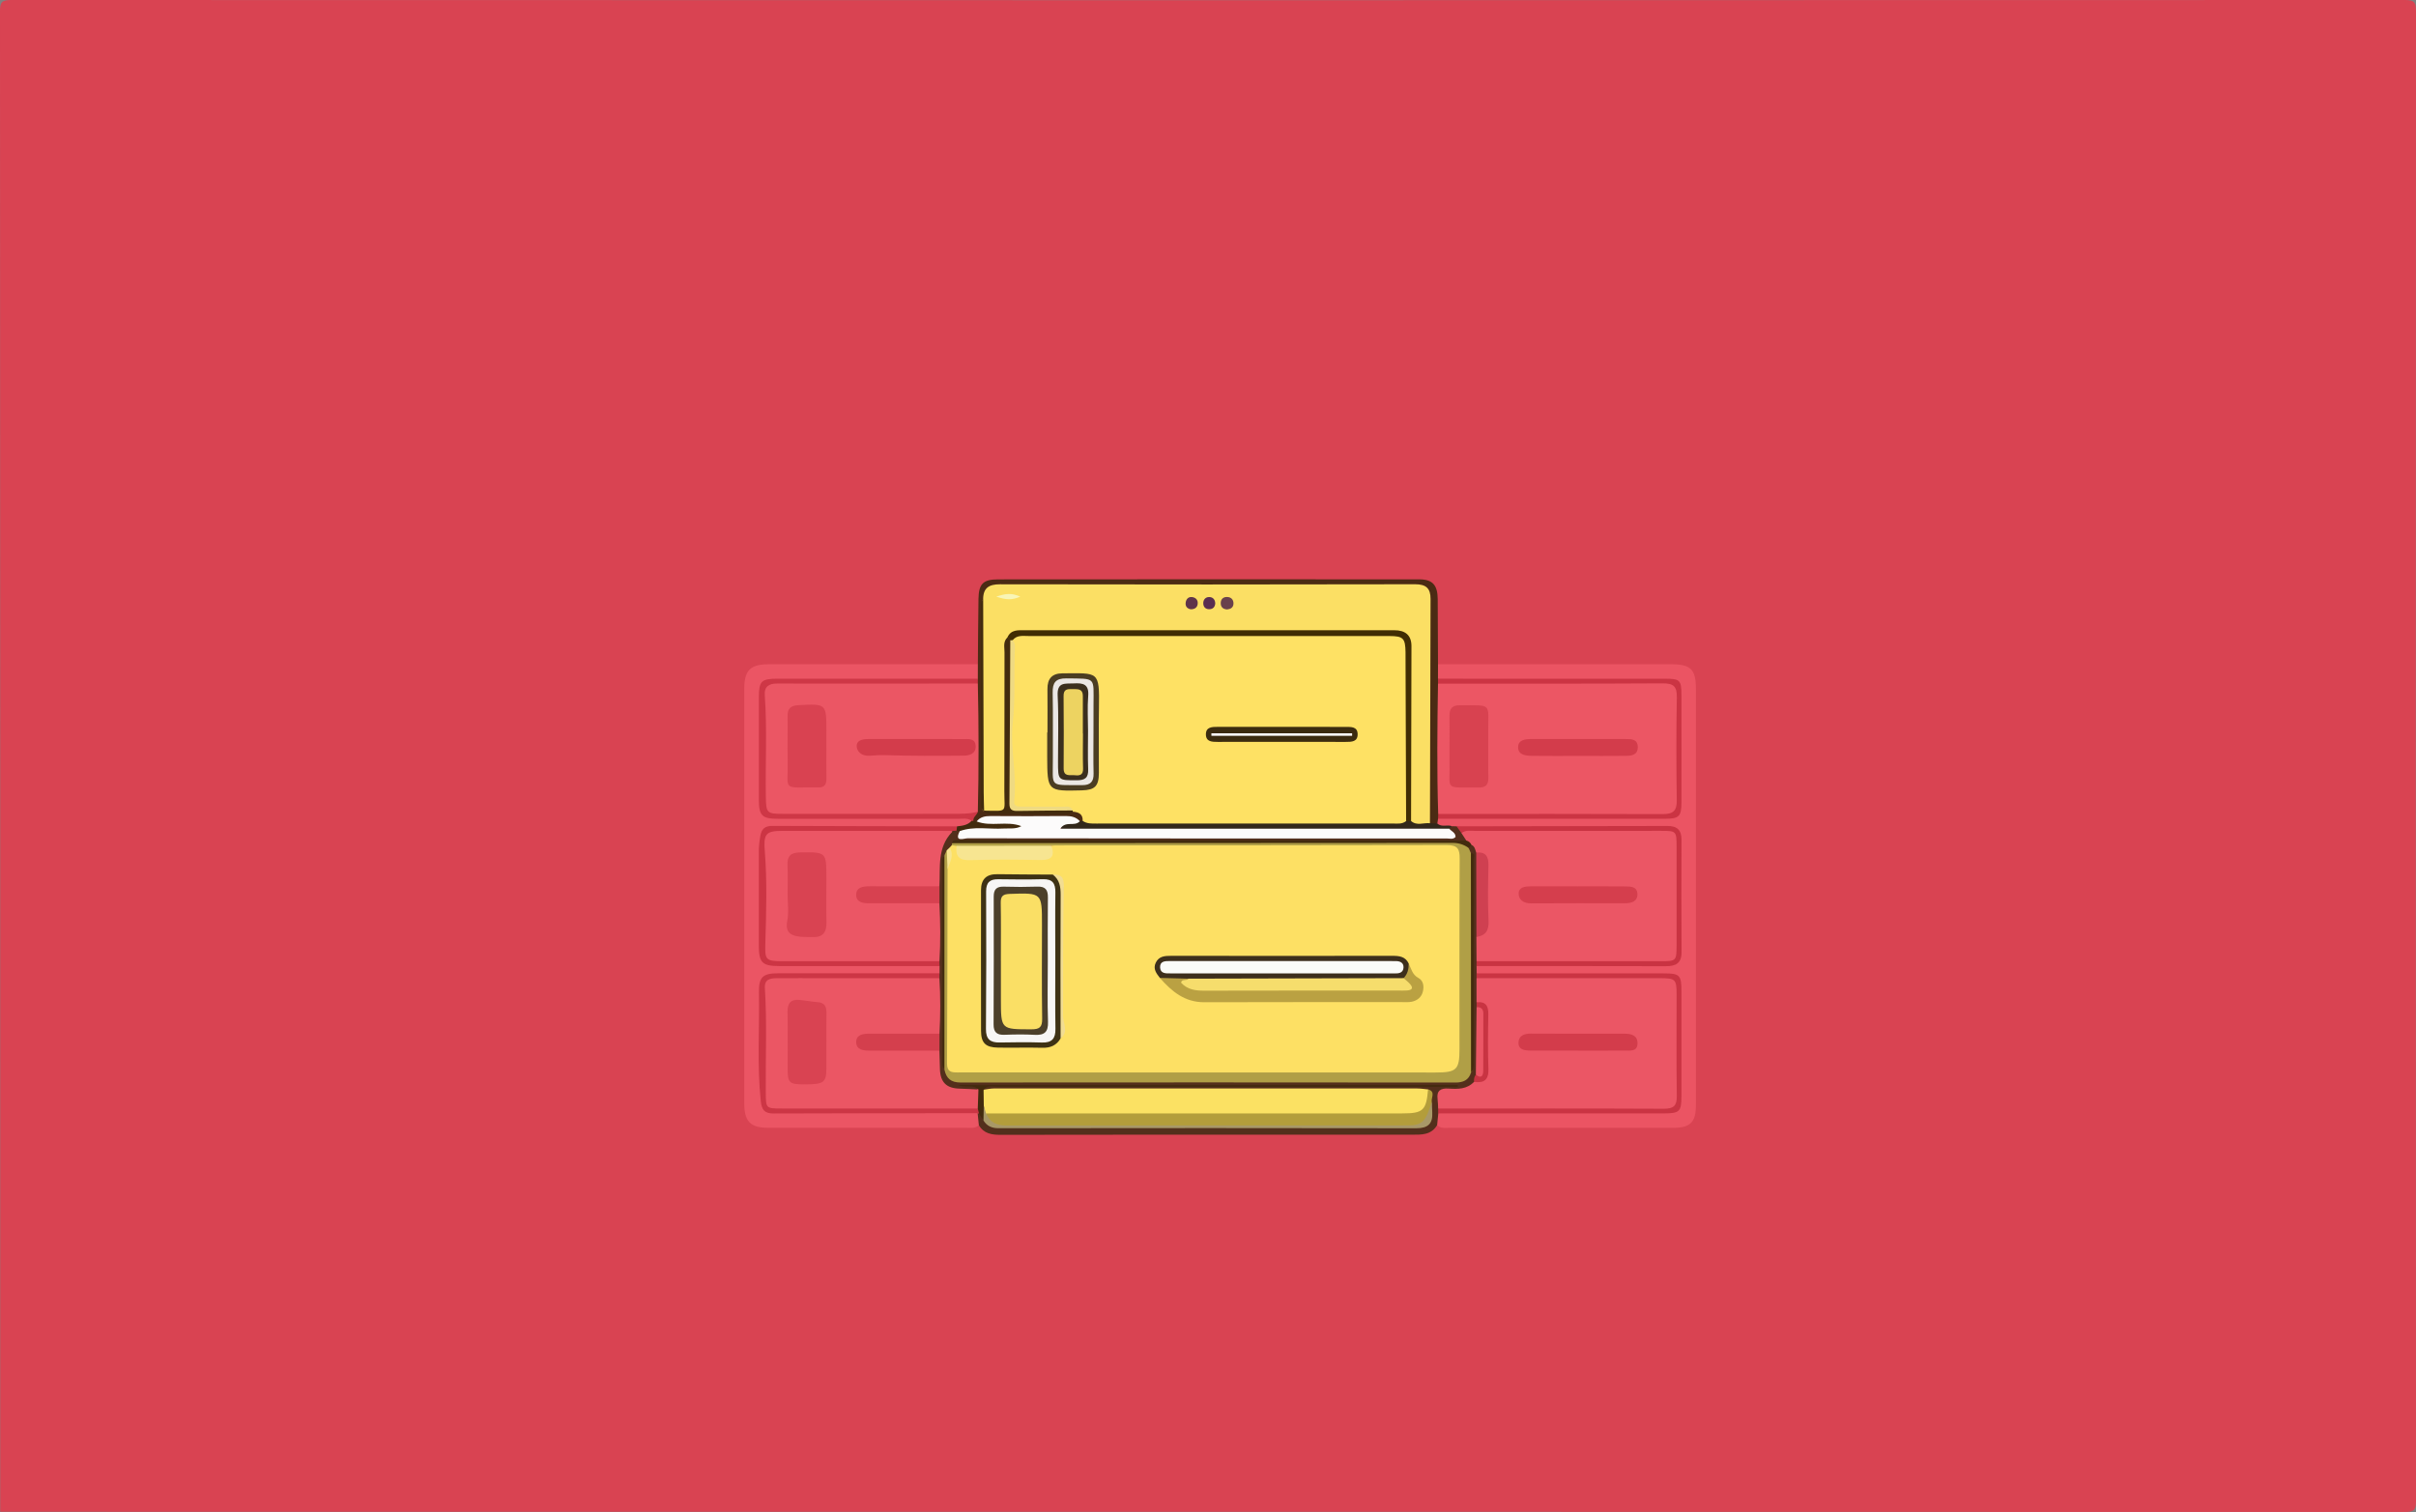 <?xml version="1.0" encoding="utf-8"?>
<!-- Generator: Adobe Illustrator 25.0.0, SVG Export Plug-In . SVG Version: 6.00 Build 0)  -->
<svg version="1.1" id="Layer_1" xmlns="http://www.w3.org/2000/svg" xmlns:xlink="http://www.w3.org/1999/xlink" x="0px" y="0px"
	 viewBox="0 0 750 469.5" style="enable-background:new 0 0 750 469.5;" xml:space="preserve">
<rect x="0" y="0" width="750" height="469.5" fill="#808080" stroke="none"/>
<style type="text/css">
	.st0{fill:#D94352;}
	.st1{fill:#EB5463;}
	.st2{fill:#EB5564;}
	.st3{fill:#532F1C;}
	.st4{fill:#4B2B14;}
	.st5{fill:#CB3443;}
	.st6{fill:#CA3443;}
	.st7{fill:#C93342;}
	.st8{fill:#32281B;}
	.st9{fill:#CE3746;}
	.st10{fill:#CC3645;}
	.st11{fill:#CC3544;}
	.st12{fill:#422B0E;}
	.st13{fill:#FDE064;}
	.st14{fill:#EB5665;}
	.st15{fill:#EB5664;}
	.st16{fill:#FBE163;}
	.st17{fill:#B09F46;}
	.st18{fill:#FCFBFB;}
	.st19{fill:#B39D3B;}
	.st20{fill:#D43F4D;}
	.st21{fill:#D74150;}
	.st22{fill:#A89867;}
	.st23{fill:#CF4051;}
	.st24{fill:#C83442;}
	.st25{fill:#F7E591;}
	.st26{fill:#FEE164;}
	.st27{fill:#FBDF64;}
	.st28{fill:#EC5664;}
	.st29{fill:#412D03;}
	.st30{fill:#BAA142;}
	.st31{fill:#3D2F1C;}
	.st32{fill:#3E3214;}
	.st33{fill:#F2DD92;}
	.st34{fill:#D33C4B;}
	.st35{fill:#D53E4D;}
	.st36{fill:#4B3D22;}
	.st37{fill:#3B2B0F;}
	.st38{fill:#EFDA82;}
	.st39{fill:#69414C;}
	.st40{fill:#5E334A;}
	.st41{fill:#592E51;}
	.st42{fill:#F8F5B6;}
	.st43{fill:#D84250;}
	.st44{fill:#D94251;}
	.st45{fill:#F6DD6C;}
	.st46{fill:#FBFCF8;}
	.st47{fill:#F7F6F5;}
	.st48{fill:#EBE7E4;}
	.st49{fill:#FDFCFD;}
	.st50{fill:#4C402B;}
	.st51{fill:#3B2F1E;}
	.st52{fill:#FADF65;}
	.st53{fill:#EDD361;}
</style>
<g>
	<path class="st0" d="M0.07,469.43C0.07,314.1,0.08,158.77,0,3.44C0,0.63,0.63,0,3.44,0c247.7,0.08,495.41,0.08,743.11,0
		c2.81,0,3.45,0.63,3.45,3.44c-0.08,154.2-0.08,308.41,0,462.61c0,2.81-0.63,3.44-3.44,3.44C497.73,469.42,248.9,469.43,0.07,469.43
		z"/>
	<path class="st1" d="M446.41,206.27c24.12,0,48.23-0.02,72.35-0.01c6.15,0,7.71,1.58,7.71,7.81c0.01,42.98,0,85.96,0,128.95
		c0,5.47-1.7,7.19-7.11,7.19c-22.99,0.01-45.99,0.01-68.98-0.01c-1.46,0-3.03,0.39-4.27-0.83c-1.14-1.38-1.01-2.73,0.1-4.05
		c1.71-1.07,3.64-0.7,5.48-0.7c20.84-0.03,41.68-0.01,62.51-0.02c6.05,0,6.65-0.61,6.66-6.65c0.01-9.36,0.01-18.71,0-28.07
		c-0.01-6.08-0.46-6.52-6.68-6.52c-16.97-0.01-33.94,0.01-50.91-0.02c-1.71,0-3.52,0.37-5.07-0.79c-0.69-0.88-0.71-1.8-0.15-2.74
		c1.48-1.32,3.31-0.92,5.02-0.92c17.11-0.04,34.22-0.01,51.33-0.03c5.82-0.01,6.45-0.64,6.46-6.44c0.01-9.37,0.01-18.73,0-28.1
		c-0.01-6.12-0.55-6.69-6.56-6.7c-20.48-0.01-40.97-0.01-61.45,0c-0.71,0-1.42,0-2.14,0c-1.81-0.22-3.99,0.58-4.98-1.85
		c-0.11-0.77,0.05-1.45,0.66-1.98c1.61-0.96,3.4-0.64,5.12-0.64c20.83-0.03,41.66-0.01,62.49-0.02c6.32,0,6.85-0.53,6.85-6.8
		c0.01-9.6,0.03-19.21-0.01-28.81c-0.02-4.82-0.82-5.62-5.72-5.63c-21.21-0.03-42.41,0-63.62-0.03c-1.83,0-3.77,0.41-5.45-0.8
		C444.89,209.37,444.71,207.75,446.41,206.27z"/>
	<path class="st2" d="M303.87,349.39c-1.13,1.11-2.57,0.81-3.91,0.81c-20.49,0.02-40.99,0.02-61.48,0c-5.48,0-7.42-1.95-7.43-7.45
		c-0.01-42.98-0.01-85.96,0-128.94c0-5.7,1.91-7.55,7.65-7.55c21.62-0.01,43.24-0.01,64.85-0.01c1.65,1.43,1.43,3.05,0.47,4.74
		c-1.63,1.3-3.58,0.87-5.41,0.87c-18.21,0.04-36.43,0.02-54.64,0.02c-1.25,0-2.49,0-3.74,0.06c-2.24,0.1-3.48,1.17-3.51,3.47
		c-0.15,11.35-0.07,22.7-0.04,34.05c0.01,2.22,1.26,3.41,3.47,3.59c1.25,0.1,2.49,0.07,3.74,0.07c17.59,0,35.18-0.02,52.77,0.03
		c1.77,0.01,3.83-0.62,5.1,1.41c-0.23,3.27-2.77,2.83-4.9,3.04c-17.84,0.02-35.68,0-53.52,0.01c-5.56,0.01-6.65,1.02-6.68,6.48
		c-0.06,9.61-0.04,19.21-0.01,28.82c0.02,4.93,0.96,5.9,5.95,5.92c14.72,0.05,29.44,0,44.17,0.04c1.71,0,3.52-0.38,5.06,0.81
		c0.67,0.88,0.68,1.8,0.12,2.73c-1.49,1.31-3.31,0.91-5.02,0.91c-14.49,0.04-28.98,0.01-43.47,0.03c-5.76,0.01-6.79,1.03-6.8,6.75
		c-0.02,8.37-0.01,16.74,0,25.11c0,1.25,0.12,2.46,0.4,3.7c1.26,5.67,1.22,5.68,7.24,5.69c18.11,0,36.23-0.01,54.34,0.02
		c1.72,0,3.52-0.33,5.11,0.73C304.89,346.66,304.99,348,303.87,349.39z"/>
	<path class="st3" d="M303.87,349.39c-0.13-1.24-0.25-2.48-0.38-3.72c0.2-0.06,0.4-0.12,0.6-0.19c1.37,0.32,1.94,1.61,2.93,2.38
		c1.39,1.45,3.22,1.21,4.93,1.21c42.02,0.03,84.04,0.03,126.07,0.01c5.16,0,5.42-0.35,5.6-5.95c0-1.58,0.14-3.26-2.19-3.31
		c-43.09-0.11-86.17,0.01-129.25-0.07c-2.31,0-4.8,0.59-6.79-1.27c-0.37-0.73-0.12-1.18,0.66-1.3c1.12-0.17,2.24-0.08,3.37-0.08
		c46.24,0,92.48,0,138.71-0.01c-48.83,0.01-97.66-0.02-146.73,0.02c1.07,0.05,2.01-0.29,2.5,0.78c-4.59,3.98-12.02,1.52-13.36-4.47
		c-0.52-2.32-0.37-4.68-0.06-7.02c-0.24-1.86-0.26-3.72,0-5.58c-0.27-5.58-0.64-11.17,0.2-16.74c0.14-0.72,0.54-1.3,0.99-1.85
		c0.01-0.75,0.01-1.5,0.02-2.25c-0.46-0.55-0.85-1.13-0.99-1.84c-0.83-5.77-0.49-11.55-0.21-17.33c-0.11-1.78-0.38-3.57,0.04-5.35
		c-0.5-6.43-1.08-12.88,4.6-17.71c0.6-0.41,1.28-0.45,1.97-0.39c0.47,0.07,0.89,0.24,1.28,0.51c1.07,1.22,2.52,0.87,3.86,0.87
		c47.67-0.02,95.33,0.03,143-0.02c1.39,0,3.06,0.65,4.08-1.01c0.33-0.57,0.89-0.87,1.45-1.17c0.48,0.02,0.95,0.04,1.43,0.05
		c1.08,0.48,2.05,1.1,2.69,2.14c0.75,1.25,1.16,2.43-0.65,3.15c-1.98,0.39-3.98,0.22-5.98,0.22c-48.53,0.01-97.06,0.01-145.59,0.01
		c-1.62,0-3.24-0.09-4.84,0.14c-0.37,0.1-0.73,0.25-1.07,0.44c-0.4,0.35-0.81,0.71-1.18,1.09c-0.35,0.39-0.68,0.8-0.96,1.25
		c-0.33,0.71-0.63,1.42-0.79,2.19c-0.38,20.14-0.06,40.26-0.16,60.39c-0.01,1.5,0.11,2.98,0.74,4.37c0.7,2.53,2.66,2.51,4.75,2.51
		c21.96-0.02,43.91-0.02,65.87-0.02c27.82,0,55.64,0.02,83.46-0.03c2.41,0,5.13,0.56,6.63-2.25c1.03-2.2,1.3-4.5,1.29-6.92
		c-0.04-18.08-0.03-36.17-0.02-54.25c0-1.75-0.01-3.49-0.62-5.16c-0.27-0.86-0.45-1.73-0.14-2.62c0.35-0.62,0.84-1.03,1.59-1.01
		c1.6,0.43,2.02,1.7,2.22,3.13c0.68,8.42,0.39,16.85,0.15,25.27c0.26,2.52,0.42,5.05-0.25,7.54c-0.13,0.7-0.53,1.26-0.97,1.8
		c0.01,0.75,0.01,1.51,0.02,2.26c0.42,0.52,0.8,1.05,0.93,1.72c0.66,2.39,0.54,4.8,0.13,7.22c-0.05,0.67-0.06,1.34-0.06,2.01
		c-0.03,6.63,0.06,13.26-0.04,19.89c-0.16,1.08-0.71,2.02-1.05,3.03c-1.35,2.22-3.49,3.37-5.93,3.32c-3.46-0.08-4.99,1.44-5.07,4.74
		c-0.14,0.59-0.47,1.08-0.81,1.56c-0.12,1.21-0.24,2.42-0.36,3.63c-1.82,3.13-4.9,2.99-7.89,2.99c-28.43,0.01-56.87,0-85.3,0
		c-14.09,0-28.19,0-42.28,0.04C307.89,352.4,305.4,352.02,303.87,349.39z"/>
	<path class="st4" d="M303.55,210.77c0-1.51,0.01-3.01,0.01-4.52c0.06-6.75,0.08-13.49,0.19-20.24c0.07-4.67,1.4-6.1,6.03-6.1
		c43.61-0.04,87.22-0.04,130.83-0.01c4.11,0,5.67,1.79,5.7,6.14c0.04,6.74,0.06,13.49,0.09,20.23c0,1.49-0.01,2.98-0.01,4.47
		c0.44,0.58,0.81,1.21,0.95,1.94c0.77,2.44,0.41,4.96,0.42,7.44c0.04,9.36,0.03,18.73,0.01,28.09c0,1.37,0.1,2.75-0.42,4.07
		c-0.13,0.73-0.49,1.36-0.93,1.95c-0.08,0.49-0.15,0.98-0.23,1.47c-0.9,0.72-1.78,0.72-2.65-0.04c-1.39-1.72-1.1-3.78-1.1-5.75
		c-0.03-19.72-0.01-39.45-0.02-59.17c0-1.37,0-2.75-0.08-4.12c-0.12-2.26-1.29-3.4-3.54-3.49c-1.12-0.04-2.25-0.06-3.37-0.06
		c-40.83-0.04-81.65,0.07-122.48-0.05c-2.59-0.01-5.47-0.46-6.23,3.17c-0.9,2.49-1.13,5.05-1.12,7.69
		c0.05,16.78,0.03,33.56,0.02,50.34c0,1.87-0.07,3.74,0.87,5.44c0.24,0.33,0.5,0.65,0.83,0.91c0.85,0.58,1.78,1.01,2.79,0.99
		c7.6-0.1,15.21,0.47,22.8-0.33c2.41,0.09,4.18,0.75,3.34,3.74c-0.34,0.32-0.75,0.51-1.21,0.57c-2.73-1.31-5.56-0.74-8.41-0.57
		c-5.98,0.36-11.94-0.56-17.93-0.39c-1.77,0.05-3.47,0.17-5.07,0.97c-0.45,0.03-0.88-0.06-1.29-0.28c-1.14-1.45-0.16-3.02-0.26-4.54
		c0.33-10.95,0.33-21.9,0.15-32.86c-0.03-1.73-0.21-3.5,0.41-5.19C302.77,211.97,303.12,211.35,303.55,210.77z"/>
	<path class="st5" d="M446.43,254.24c0.01-0.5,0.03-1,0.04-1.5c1.6-1.95,3.85-1.52,5.92-1.52c19.6-0.04,39.2-0.02,58.79-0.02
		c1.37,0,2.75-0.02,4.12-0.04c2.23-0.04,3.55-1.02,3.57-3.37c0.1-10.23,0.08-20.47,0.01-30.7c-0.02-2.15-1.13-3.18-3.26-3.22
		c-1.25-0.03-2.5-0.05-3.74-0.05c-19.85-0.01-39.69,0.01-59.54-0.02c-2.08,0-4.31,0.39-5.93-1.52c0-0.51-0.01-1.02-0.01-1.53
		c23.48,0,46.97,0,70.45,0.01c4.7,0,5.11,0.4,5.12,5.15c0.02,11.12,0.03,22.23,0,33.35c-0.01,4.25-0.76,4.98-5.09,4.98
		C493.4,254.25,469.91,254.24,446.43,254.24z"/>
	<path class="st6" d="M446.46,345.73c0-0.5,0-1.01-0.01-1.51c1.48-1.83,3.58-1.53,5.54-1.53c19.85-0.04,39.69-0.01,59.54-0.02
		c1.25,0,2.5-0.04,3.74-0.02c2.5,0.03,3.62-1.17,3.63-3.66c0.01-9.86-0.01-19.72,0.01-29.58c0.01-3.13-1.6-4.12-4.45-4.12
		c-8.24,0-16.48,0.01-24.71,0c-8.74-0.01-17.48,0.02-26.21-0.02c-1.87-0.01-3.79,0.11-5.18-1.54c0-0.5,0-1,0-1.49
		c19.35,0,38.69-0.01,58.04,0.01c5.08,0,5.57,0.5,5.57,5.6c0.01,10.86,0.01,21.72,0,32.57c-0.01,4.75-0.57,5.3-5.49,5.3
		C493.14,345.73,469.8,345.73,446.46,345.73z"/>
	<path class="st7" d="M453.69,258.7c-0.51-0.7-1.02-1.41-1.53-2.11c21.83-0.03,43.66-0.05,65.5-0.11c2.97-0.01,4.34,1.27,4.33,4.27
		c-0.04,11.6-0.07,23.2,0.02,34.81c0.03,3.52-1.72,4.47-4.9,4.46c-19.59-0.06-39.18-0.03-58.76-0.03c0.01-0.5,0.02-1,0.02-1.5
		c1.62-1.88,3.84-1.52,5.93-1.53c16.22-0.04,32.44,0,48.66-0.03c5.67-0.01,5.95-0.3,5.97-5.89c0.02-8.61,0.03-17.21,0-25.82
		c-0.02-5.33-0.33-5.65-5.82-5.65c-17.59-0.02-35.18-0.02-52.77,0.01C458.06,259.56,455.84,259.43,453.69,258.7z"/>
	<path class="st8" d="M443.9,255.63c0.77,0.02,1.53,0.05,2.3,0.07c1.33,1.27,3.07,0.27,4.53,0.84c-0.28,0.26-0.55,0.51-0.83,0.77
		c-1.15,1.49-2.81,1.42-4.44,1.43c-37.18,0.01-74.36,0.02-111.54-0.02c-1.9,0-4.86,0.31-4.69-2.27c0.18-2.71,2.97-1.75,4.87-1.48
		c0.38,0.05,0.74,0.03,1.12,0.03c0.29-0.04,0.58-0.07,0.86-0.11c1.73-1.01,3.64-0.68,5.48-0.68c28.89-0.01,57.77-0.01,86.66-0.01
		c2.49,0,4.98,0.05,7.47-0.12c0.68-0.09,1.37-0.12,2.05-0.08C439.83,254.38,442.16,253.91,443.9,255.63z"/>
	<path class="st9" d="M303.55,210.77c0,0.49,0,0.99,0,1.48c-1.6,1.93-3.84,1.53-5.91,1.53c-17.47,0.04-34.95,0-52.42,0.03
		c-5.83,0.01-5.93,0.14-5.91,5.77c0.03,8.86-0.03,17.72,0.03,26.58c0.03,4.42,0.57,5.02,4.97,5.01c18.22-0.06,36.44,0.28,54.66-0.16
		c1.59-0.04,3.28-0.26,4.59,1.04c-0.27,1.05-1.51,1.61-1.41,2.85c-0.19,0.29-0.36,0.29-0.52-0.02c-1.34-1-2.89-0.6-4.35-0.61
		c-18.59-0.03-37.18-0.02-55.77-0.02c-4.93,0-5.93-0.97-5.94-5.87c-0.02-10.6-0.02-21.21,0-31.81c0.01-5.11,0.75-5.82,5.86-5.82
		C262.13,210.75,282.84,210.76,303.55,210.77z"/>
	<path class="st10" d="M291.65,302.22c-0.01,0.51-0.01,1.02-0.02,1.52c-1.51,1.75-3.59,1.51-5.56,1.51
		c-13.72,0.03-27.44-0.01-41.16,0.02c-5.5,0.01-5.6,0.14-5.59,5.71c0.01,8.98-0.01,17.96,0.01,26.94c0.01,4.28,0.41,4.71,4.75,4.72
		c17.96,0.05,35.93,0,53.89,0.04c1.97,0,4.03-0.28,5.74,1.13c0.53,0.62,0.61,1.28,0.23,2c-0.14-0.06-0.29-0.11-0.44-0.15
		c-21.09,0.02-42.18,0-63.28,0.09c-2.87,0.01-3.76-1.03-4.06-3.9c-1.18-11.21-0.36-22.43-0.56-33.64c-0.09-4.83,1.21-5.98,5.89-5.99
		C258.21,302.22,274.93,302.23,291.65,302.22z"/>
	<path class="st11" d="M296.94,257.93c-0.44,0.03-0.88,0.05-1.32,0.08c-1.72,1.59-3.86,1.53-6,1.53c-14.73,0-29.47-0.01-44.2,0
		c-6.2,0.01-6.28,0.2-6.17,6.26c0.17,8.86,0.1,17.73,0.02,26.59c-0.03,4,0.34,4.49,4.47,4.51c14.11,0.08,28.22,0.01,42.33,0.05
		c1.98,0.01,4.05-0.24,5.57,1.51c0.01,0.5,0.02,1.01,0.03,1.51c-16.6,0-33.19,0.01-49.79,0c-5.28,0-6.31-1.05-6.32-6.38
		c-0.01-9.73,0-19.46,0-29.2c0-1.62,0.19-3.21,0.47-4.82c0.39-2.29,1.51-3.13,3.79-3.12c19.09,0.08,38.18,0.1,57.27,0.14
		C297.46,257.1,297.45,257.54,296.94,257.93z"/>
	<path class="st12" d="M296.94,257.93c0.05-0.44,0.1-0.89,0.15-1.33c1.66-0.19,3.32-0.36,4.53-1.73c0.17,0.06,0.35,0.06,0.53,0.02
		c0.35,0.05,0.7,0.11,1.05,0.17c3.81-0.75,7.66-0.38,11.49-0.42c1.28-0.01,2.67,0.24,2.78,1.81c0.1,1.36-1.17,2-2.25,2.03
		c-5.77,0.14-11.56,0.98-17.3-0.4C297.6,258.03,297.27,257.98,296.94,257.93z"/>
	<path class="st13" d="M294.79,263.2c0.23-0.25,0.46-0.5,0.69-0.75c0.58-0.42,1.18-0.42,1.79-0.08c1.31,2.47,3.31,3.3,6.13,3.17
		c4.86-0.21,9.75-0.21,14.61-0.01c3.6,0.15,6.91,0.09,8.82-3.64c1.25-0.22,2.5-0.15,3.75-0.15c39.24,0,78.48-0.01,117.71,0
		c5.7,0,6.23,0.48,6.25,6.17c0.04,19.24,0.05,38.48,0,57.73c-0.02,6.73-2.1,8.82-8.7,8.82c-48.73,0.02-97.47,0.01-146.2,0
		c-5.68,0-6.35-0.71-6.35-6.57c-0.01-18.87-0.01-37.73,0-56.59C293.26,268.5,294.46,265.93,294.79,263.2z"/>
	<path class="st14" d="M458.35,303.73c18.98,0,37.95,0,56.93,0.01c4.86,0,5.18,0.34,5.19,5.04c0.01,10.49-0.1,20.97,0.06,31.46
		c0.05,3.11-0.94,4.05-4.05,4.04c-23.34-0.11-46.69-0.06-70.04-0.06c-0.05-0.98-0.04-1.96-0.17-2.93c-0.35-2.67,0.96-3.43,3.41-3.27
		c2.83,0.19,5.69,0.23,7.89-2.08c2.59-1.33,3.5-3.4,3.34-6.32c-0.22-4.18-0.16-8.39-0.02-12.59c0.08-2.42-0.56-4.35-2.53-5.79
		C458.37,308.73,458.36,306.23,458.35,303.73z"/>
	<path class="st14" d="M453.69,258.7c1.31-1.06,2.87-0.7,4.33-0.7c19.22-0.02,38.45-0.02,57.67-0.01c4.68,0,4.77,0.1,4.77,4.89
		c0.01,10.24,0.01,20.47,0,30.71c-0.01,4.76-0.12,4.88-4.8,4.88c-19.1,0.01-38.2,0-57.3,0c-0.02-2.51-0.03-5.02-0.05-7.53
		c1.87-2.21,2.31-4.77,2.21-7.61c-0.16-4.45-0.07-8.91-0.03-13.37c0.02-2.12-0.55-3.9-2.24-5.24c-0.3-0.9-0.42-1.9-1.44-2.37
		c-0.92,0-1.49-0.42-1.63-1.36C454.69,260.24,454.19,259.47,453.69,258.7z"/>
	<path class="st15" d="M303.52,344.23c-20.24-0.01-40.48-0.01-60.72-0.02c-5.15,0-5.04-0.01-5.08-5.15
		c-0.1-10.74,0.41-21.48-0.28-32.21c-0.18-2.74,1.58-3.08,3.59-3.1c4.87-0.04,9.75-0.01,14.62-0.01c11.99,0,23.99,0.01,35.98,0.01
		c0.35,5.74,0.31,11.48,0.02,17.22c-1.3,1.49-3.08,1.49-4.84,1.51c-4.87,0.03-9.74-0.04-14.62,0.04c-1.28,0.02-2.79-0.42-3.74,1.07
		c0.94,1.51,2.45,1.06,3.73,1.08c4.87,0.08,9.74,0.01,14.62,0.04c1.76,0.01,3.53,0.02,4.83,1.51c0.05,1.97,0.08,3.94,0.16,5.91
		c0.17,3.97,2.06,5.79,6.02,5.9c1.97,0.05,3.94,0.18,5.9,0.27C305.28,340.34,305.46,342.32,303.52,344.23z"/>
	<path class="st14" d="M291.64,298.47c-16.25,0-32.49,0.01-48.74,0c-5.37,0-5.46-0.52-5.31-5.78c0.27-9.48,0.58-18.99-0.18-28.46
		c-0.41-5.16,0.26-6.23,5.33-6.23c17.62,0,35.24,0,52.86,0.01c-0.02,0.12,0.01,0.29-0.06,0.36c-4.68,4.84-3.59,11.01-3.91,16.86
		c-1.3,1.49-3.07,1.5-4.83,1.51c-4.87,0.03-9.74-0.04-14.61,0.04c-1.28,0.02-2.79-0.42-3.73,1.08c0.94,1.5,2.45,1.05,3.73,1.08
		c4.87,0.08,9.74,0.01,14.61,0.04c1.76,0.01,3.53,0.02,4.83,1.51C291.93,286.48,291.99,292.47,291.64,298.47z"/>
	<path class="st16" d="M305.33,338.37c1.1-0.14,2.2-0.39,3.31-0.39c43.79-0.02,87.57-0.01,131.36,0.01c1.11,0,2.22,0.19,3.34,0.29
		c1.47,5.23-0.53,8.35-5.75,8.9c-1.49,0.16-3,0.1-4.5,0.1c-39.98,0.01-79.96,0-119.94,0.01c-2.26,0-4.49-0.08-6.66-0.79
		c-1.28-0.55-1.49-1.78-1.85-2.92C304.67,341.82,303.95,339.95,305.33,338.37z"/>
	<path class="st17" d="M294.15,269.94c-0.04,20.1-0.04,40.21-0.16,60.31c-0.01,2.57,1.3,2.77,3.27,2.76
		c8.62-0.04,17.24-0.01,25.85,0c40.84,0.01,81.68,0.01,122.52,0.02c6.55,0,7.44-0.86,7.44-7.25c0-19.73-0.05-39.46,0.06-59.19
		c0.02-2.95-0.63-4.17-3.9-4.17c-40.47,0.1-80.93,0.08-121.4,0.09c-0.5,0-1,0.06-1.49,0.09c-1.26,1.19-2.8,1.44-4.46,1.45
		c-6.81,0.02-13.62,0.02-20.43,0c-1.66,0-3.21-0.22-4.48-1.4c-0.5-0.06-0.99-0.12-1.49-0.18c-0.01-0.21,0.02-0.43,0.07-0.63
		c1.13-0.82,2.42-0.43,3.63-0.43c50.39-0.02,100.78-0.02,151.17,0c2.02,0,4.35-0.59,5.56,1.9c0.24,0.54,0.47,1.07,0.71,1.61
		c0.75,0.71,0.49,1.63,0.49,2.47c0.01,21.05,0.01,42.1,0,63.15c0,0.85,0.24,1.76-0.45,2.49c-0.75,2.4-2.44,3.12-4.87,3.12
		c-51.21-0.05-102.43-0.06-153.64-0.01c-2.95,0-4.39-1.29-4.96-3.97c-0.42-0.82-0.28-1.71-0.28-2.58c-0.01-20.47-0.01-40.95,0-61.42
		c0-0.86-0.14-1.75,0.28-2.58c0.24-0.52,0.48-1.04,0.71-1.56C295.54,265.92,294.12,267.96,294.15,269.94z"/>
	<path class="st18" d="M297.93,258.08c4.45-1.62,9.06-0.53,13.59-0.81c1.85-0.11,3.77,0.25,5.54-0.74
		c-4.53-1.74-9.39,0.28-13.87-1.46c1.1-1.4,2.57-1.68,4.28-1.67c7.8,0.05,15.6,0.05,23.41-0.01c1.71-0.01,3.17,0.32,4.34,1.61
		c-1.7,1.83-4.35-0.28-6.08,2.32c40.25,0,80.51,0,120.76,0c0.66,0.83,1.95,1.18,1.95,2.57c-0.81,0.86-1.87,0.46-2.8,0.46
		c-49.55,0.02-99.11,0.02-148.66-0.05C299.33,260.28,296.1,261.72,297.93,258.08z"/>
	<path class="st19" d="M306.11,345.75c43.06-0.01,86.12-0.01,129.18-0.02c6.5,0,7.47-0.91,8.03-7.46c2.4,0.67,0.94,2.49,1.14,3.82
		c-0.14,1.36-0.18,2.73-0.55,4.07c-0.64,2.33-2.05,3.63-4.52,3.68c-0.37,0.01-0.75,0.01-1.12,0.01c-42.17,0-84.35,0-126.52-0.01
		C307.57,349.83,306.66,349.13,306.11,345.75z"/>
	<path class="st20" d="M291.65,326.23c-7.23,0-14.46-0.01-21.69,0.01c-1.99,0-4.17-0.25-4.17-2.64c0-2.4,2.19-2.63,4.18-2.63
		c7.23,0.01,14.46,0,21.69,0C291.66,322.73,291.65,324.48,291.65,326.23z"/>
	<path class="st21" d="M291.65,280.49c-7.23,0-14.47-0.01-21.7,0c-2,0-4.17-0.25-4.17-2.64c0-2.39,2.17-2.65,4.17-2.64
		c7.23,0.02,14.47,0.01,21.7,0.01C291.65,276.98,291.65,278.74,291.65,280.49z"/>
	<path class="st12" d="M305.33,338.37c0.02,1.67,0.04,3.35,0.07,5.02c0.22,1.52,0.73,3.04-0.09,4.54c-0.46-0.7-0.92-1.41-1.38-2.11
		c-0.13-0.53-0.27-1.06-0.4-1.59c0.07-1.98,0.14-3.95,0.21-5.93c-1.59-1.71-3.83-0.33-6.36-1.38c52.21,0,103.68,0,155.14,0
		c0.01,0.18,0.02,0.36,0.03,0.54c-2.46,0-4.92,0-7.39,0c-45.1-0.01-90.2-0.03-135.29-0.01
		C308.34,337.46,306.58,336.79,305.33,338.37z"/>
	<path class="st12" d="M455.9,263.29c-1.46-1.04-3.04-1.55-4.89-1.55c-51.82,0.05-103.65,0.06-155.47,0.08c0.12-0.69,0.42-1,1.24-1
		c52.8,0.08,105.6,0.13,158.4,0.19c0.78,0.16,1.29,0.65,1.63,1.36C456.51,262.67,456.2,262.98,455.9,263.29z"/>
	<path class="st22" d="M305.3,347.93c0.03-1.51,0.06-3.03,0.09-4.54c0.24,0.79,0.48,1.57,0.72,2.36c1.17,2.77,3.3,3.74,6.25,3.73
		c41.61-0.04,83.23-0.02,124.84-0.03c4.27,0,5.42-1.21,7.28-7.37c0.05,1.12,0.07,2.25,0.14,3.37c0.2,3.48-1.35,4.89-4.91,4.89
		c-43.24-0.07-86.48-0.07-129.72-0.01C307.85,350.33,306.39,349.65,305.3,347.93z"/>
	<path class="st23" d="M458.26,264.73c2.98-0.28,3.86,1.23,3.8,4.02c-0.13,5.7-0.25,11.41,0.03,17.09c0.15,3.05-0.83,4.64-3.77,5.11
		C458.3,282.21,458.28,273.47,458.26,264.73z"/>
	<path class="st12" d="M456.65,333.01c-0.01-22.7-0.03-45.41-0.04-68.11c1.53,0.06,0.82,1.24,0.82,1.88
		c0.05,21.03,0.04,42.07,0.04,63.1C457.47,330.99,457.61,332.15,456.65,333.01z"/>
	<path class="st12" d="M293.18,265.57c0,22.19,0,44.38,0,66.58c-0.93-1.06-0.63-2.36-0.64-3.58c-0.02-19.81-0.02-39.61-0.01-59.42
		C292.54,267.94,292.25,266.64,293.18,265.57z"/>
	<path class="st14" d="M458.15,333.7c0.07-7,0.15-13.99,0.22-20.99c2.11-1.04,2.79,0.16,2.82,1.96c0.1,5.99,0.08,11.97,0,17.96
		c-0.01,0.88-0.14,1.81-1.17,2.12C459.07,335.04,458.26,334.95,458.15,333.7z"/>
	<path class="st24" d="M458.15,333.7c1.62,1.29,2.28,0.44,2.29-1.17c0.05-5.95,0.01-11.9,0.03-17.85c0-1.45-0.79-1.97-2.1-1.97
		c0-0.49,0.01-0.99,0.01-1.48c2.85-0.32,3.69,1.12,3.64,3.78c-0.11,5.62-0.18,11.24,0.03,16.85c0.13,3.43-1.32,4.53-4.47,4.07
		C457.55,335.13,457.59,334.35,458.15,333.7z"/>
	<path class="st25" d="M294.15,269.94c-0.08-1.97-0.17-3.95-0.25-5.92c0.3-0.27,0.59-0.54,0.89-0.82
		C296.32,265.61,294.82,267.73,294.15,269.94z"/>
	<path class="st26" d="M436.5,254.96c-1.3,1.04-2.85,0.75-4.32,0.75c-30.59,0.02-61.19,0.01-91.78,0.02c-1.5,0-3,0.08-4.31-0.84
		c0.11-2.18-1.31-2.71-3.08-2.86c-0.22-0.06-0.45-0.12-0.67-0.19c-4.73-0.48-9.48-0.06-14.22-0.24c-3.7-0.14-4.38-0.77-4.2-4.48
		c0.29-6.13-0.8-12.2-0.69-18.29c0.14-8.22,0.93-16.42,0.71-24.66c-0.05-1.98-0.29-3.98-0.02-5.97c1.29-2.3,3.54-2.03,5.63-2.03
		c17.73-0.03,35.46-0.01,53.19-0.01c19.1,0,38.2-0.02,57.31,0.01c6.15,0.01,7.56,1.39,7.57,7.41c0.03,15.48,0.02,30.96,0,46.44
		C437.59,251.71,437.92,253.54,436.5,254.96z"/>
	<path class="st27" d="M443.9,255.63c-1.95-0.23-4.07,0.89-5.86-0.69c-1.21-1.4-0.78-3.09-0.78-4.67
		c-0.03-15.85-0.01-31.7-0.03-47.55c-0.01-5.21-0.96-6.19-6.07-6.2c-37.45-0.01-74.89-0.01-112.34,0c-1.97,0-4.09-0.3-5.26,1.93
		c-0.56,1.83-0.43,3.71-0.43,5.58c-0.01,14.11,0.01,28.23-0.01,42.34c-0.01,6.05-1.8,7.26-7.79,5.35l-0.02,0.19l0.2,0.01
		c-0.98-0.58-0.61-1.56-0.61-2.37c-0.02-20.57-0.02-41.13-0.02-61.7c0-0.63,0-1.25,0.32-1.81c0.02-3.51,1.85-4.62,5.25-4.61
		c42.95,0.08,85.9,0.09,128.86-0.01c3.46-0.01,4.79,1.35,4.78,4.56C444.03,209.19,443.97,232.41,443.9,255.63z"/>
	<path class="st28" d="M446.4,212.27c23.24,0,46.47,0.06,69.71-0.08c3.45-0.02,4.5,0.97,4.43,4.43
		c-0.21,10.61-0.17,21.23-0.02,31.85c0.05,3.29-1.1,4.33-4.35,4.32c-23.24-0.1-46.47-0.05-69.71-0.04
		C446.03,239.25,446.18,225.76,446.4,212.27z"/>
	<path class="st15" d="M303.55,252.05c-2.67,0.72-5.42,0.65-8.13,0.65c-17.48,0.04-34.97,0.03-52.45,0.01
		c-4.95,0-5.15-0.29-5.23-5.38c-0.17-10.48,0.43-20.96-0.33-31.44c-0.2-2.81,1.39-3.66,3.95-3.65c9.99,0.05,19.98,0.02,29.97,0.02
		c10.74,0,21.48-0.01,32.22-0.02C303.84,225.51,303.87,238.78,303.55,252.05z"/>
	<path class="st12" d="M305.34,251.72c7.78,0.07,6.41,0.83,6.44-6.1c0.07-14.36,0-28.72,0.05-43.09c0-1.56-0.5-3.28,0.9-4.59
		c0.78,0.23,1.09,0.86,1.35,1.54c0.21,7.71,0.33,15.42-0.12,23.14c-0.52,8.83,0.75,17.66,0.19,26.5c-0.12,1.83,1.36,2.11,2.85,2.12
		c3.86,0.02,7.73-0.02,11.59,0.02c1.48,0.01,3-0.21,4.43,0.41c0,0-0.01,0.36-0.01,0.36c-1.03,0.96-2.32,0.7-3.53,0.71
		c-6.81,0.02-13.61,0.03-20.42,0C307.76,252.71,306.27,253.17,305.34,251.72z"/>
	<path class="st12" d="M305.21,186.04c0.05,19.96,0.1,39.93,0.16,59.89c0.01,1.99,0.09,3.99,0.14,5.99
		c-1.31-0.84-0.98-2.18-0.98-3.38c-0.02-19.77-0.01-39.54-0.01-59.32C304.52,188.12,304.34,186.96,305.21,186.04z"/>
	<path class="st29" d="M313.62,198.82c-0.3-0.29-0.6-0.59-0.89-0.88c1.09-2.51,3.33-2.24,5.44-2.24c32.49-0.01,64.98,0,97.47,0
		c5.75,0,11.5,0,17.25,0c3.29,0,5.27,1.49,5.27,4.91c-0.01,18.11-0.07,36.22-0.12,54.34c-0.51,0.01-1.03,0.01-1.54,0.02
		c-0.06-15.99-0.11-31.98-0.17-47.97c-0.01-1.5,0.01-3-0.01-4.5c-0.07-4.31-0.71-5-5.04-5c-22.24-0.02-44.49-0.01-66.73-0.01
		c-15.12,0-30.24-0.01-45.36,0c-1.72,0-3.55-0.34-4.83,1.31C314.12,199,313.87,199.01,313.62,198.82z"/>
	<path class="st30" d="M437.31,299.2c0.79,1.62,1.11,3.44,2.99,4.46c1.61,0.87,1.81,2.66,1.38,4.32c-0.44,1.71-1.75,2.72-3.43,3.07
		c-0.96,0.2-1.99,0.12-2.99,0.12c-20.48,0.01-40.95-0.03-61.43,0.04c-6.07,0.02-10.1-3.36-13.77-7.55c2.79-1.73,5.69-1.17,8.61-0.47
		c0.96,2.19,2.63,2.83,5.01,2.83c19.42-0.06,38.84-0.03,58.26-0.07c1.3,0,3.27,0.73,3.14-1.87
		C435.36,302.24,435.87,300.51,437.31,299.2z"/>
	<path class="st31" d="M437.31,299.2c0.02,1.7-0.35,3.27-1.59,4.53c-1.12,1.5-2.76,1.52-4.39,1.53c-19.42,0.05-38.84,0.05-58.26,0
		c-1.51,0-3.01-0.1-4.1-1.37c-2.97-0.08-5.94-0.16-8.9-0.23c-1.08-1.4-2.21-2.79-1.29-4.72c0.98-2.04,2.81-2.14,4.76-2.14
		c22.92,0.02,45.84,0.03,68.76,0C434.42,296.8,436.29,297.03,437.31,299.2z"/>
	<path class="st32" d="M329.24,322.44c-1.26,2.15-3.11,2.97-5.6,2.91c-4.61-0.12-9.22,0.03-13.83-0.05
		c-3.83-0.06-5.25-1.42-5.26-5.18c-0.04-14.57-0.01-29.15-0.01-43.72c0-3.41,1.68-5,5.09-4.95c5.73,0.08,11.46,0.09,17.19,0.12
		c4.32,1.3,3.06,5.14,3,7.84c-0.25,13.15-0.38,26.29,0.11,39.43C329.98,320.1,329.87,321.32,329.24,322.44z"/>
	<path class="st25" d="M296.96,262.63c9.79-0.01,19.58-0.03,29.38-0.04c1.23,3.27,0.07,4.53-3.38,4.46
		c-7.22-0.13-14.45-0.23-21.66,0.04C297.75,267.23,296.54,265.94,296.96,262.63z"/>
	<path class="st33" d="M329.24,322.44c-0.01-14.86-0.07-29.72,0.02-44.58c0.01-2.53-0.34-4.69-2.44-6.29
		c2.59-0.06,3.5,0.73,3.43,3.76c-0.31,13.38-0.18,26.77-0.24,40.16C330,317.82,331.85,320.39,329.24,322.44z"/>
	<path class="st34" d="M490.02,326.23c-4.98,0-9.95,0.01-14.93-0.01c-1.84-0.01-3.83-0.26-3.7-2.59c0.11-2.05,1.79-2.69,3.8-2.68
		c9.7,0.06,19.41,0.04,29.11,0.03c2.06,0,3.98,0.48,4.03,2.85c0.06,2.84-2.33,2.37-4.13,2.38
		C499.47,326.26,494.75,326.23,490.02,326.23z"/>
	<path class="st35" d="M489.72,275.23c4.86,0,9.71-0.03,14.57,0.02c1.73,0.02,3.9-0.08,4.01,2.28c0.1,2.39-1.82,2.95-3.89,2.95
		c-9.71,0-19.42-0.04-29.13,0.03c-2.26,0.01-3.86-1.06-3.84-3.1c0.02-1.96,2.02-2.19,3.72-2.19
		C480.01,275.23,484.87,275.23,489.72,275.23z"/>
	<path class="st0" d="M256.54,323.74c0,2.62,0.01,5.23,0,7.85c-0.02,4.58-0.73,5.12-6.78,5.12c-4.81,0-5.24-0.39-5.25-4.98
		c-0.01-5.86,0.07-11.71-0.03-17.57c-0.05-2.77,1.12-3.94,3.81-3.66c1.85,0.19,3.68,0.54,5.53,0.68c2.09,0.15,2.76,1.31,2.74,3.22
		C256.51,317.51,256.54,320.62,256.54,323.74z"/>
	<path class="st0" d="M244.5,277.68c0-2.98,0.11-5.97-0.03-8.95c-0.13-2.82,0.88-4,3.85-4.04c8.22-0.11,8.22-0.21,8.22,8.03
		c0,4.6-0.07,9.2,0.02,13.8c0.06,3.16-1.32,4.63-4.48,4.46c-1.12-0.06-2.24,0.01-3.35-0.09c-3.03-0.27-5.08-1.13-4.33-5.02
		C244.91,283.23,244.5,280.42,244.5,277.68z"/>
	<path class="st36" d="M325.17,227.44c0-4.49,0.04-8.97-0.01-13.46c-0.04-3.22,1.41-4.9,4.69-4.9c11.14-0.02,11.5-0.93,11.3,10.71
		c-0.12,6.73,0.01,13.46-0.02,20.19c-0.02,4.15-1.24,5.34-5.33,5.44c-10.66,0.27-10.66,0.27-10.72-10.49c-0.01-2.49,0-4.98,0-7.48
		C325.11,227.44,325.14,227.44,325.17,227.44z"/>
	<path class="st37" d="M397.87,230.36c-6.62,0-13.24,0-19.86,0.01c-1.68,0-3.58-0.01-3.66-2.2c-0.09-2.49,1.95-2.47,3.75-2.47
		c13.24,0,26.47,0,39.71,0.01c1.65,0,3.58-0.07,3.64,2.19c0.07,2.49-1.91,2.47-3.74,2.47C411.1,230.34,404.48,230.35,397.87,230.36z
		"/>
	<path class="st38" d="M313.62,198.82c0.24-0.02,0.48-0.03,0.73-0.03c1.01,1.19,0.68,2.63,0.64,3.96
		c-0.21,7.22,0.19,14.43-0.59,21.67c-0.86,8.04,1.36,16.14,0.44,24.26c-0.22,1.94,1.37,1.77,2.58,1.78c4.12,0.04,8.25,0,12.37,0.04
		c1.18,0.01,2.59-0.43,3.23,1.16c-5.72,0.04-11.44,0.04-17.16,0.15c-1.68,0.03-2.51-0.39-2.5-2.25
		C313.48,232.65,313.54,215.73,313.62,198.82z"/>
	<path class="st39" d="M380.95,189.24c-1.16-0.05-1.92-0.63-1.99-1.75c-0.09-1.29,0.62-2.14,1.94-2.12
		c1.28,0.02,2.06,0.82,2.01,2.12C382.85,188.66,382.01,189.14,380.95,189.24z"/>
	<path class="st40" d="M369.61,189.19c-1.02-0.2-1.66-0.84-1.55-1.99c0.11-1.09,0.78-1.89,1.88-1.81c1.21,0.09,2.04,0.9,1.85,2.21
		C371.63,188.67,370.83,189.22,369.61,189.19z"/>
	<path class="st41" d="M377.25,187.33c-0.06,1.07-0.64,1.81-1.81,1.84c-1.16,0.03-1.89-0.66-1.91-1.82
		c-0.02-1.13,0.68-1.95,1.8-1.96C376.4,185.38,377.18,186.03,377.25,187.33z"/>
	<path class="st42" d="M309.28,185.26c2.99-1.02,4.86-1.16,7.44,0C314.13,186.42,312.27,186.28,309.28,185.26z"/>
	<path class="st43" d="M449.97,232c0-3.25,0.04-6.5-0.01-9.74c-0.03-2.15,0.84-3.26,3.09-3.26c10.45,0.03,8.86-0.85,8.95,8.25
		c0.04,4.75-0.07,9.5,0.03,14.24c0.05,2.28-0.88,3.09-3.11,3.05c-10.87-0.19-8.71,1.32-8.95-8.41
		C449.94,234.75,449.97,233.38,449.97,232z"/>
	<path class="st34" d="M490.15,234.72c-4.87,0-9.73,0.05-14.6-0.02c-1.89-0.03-4.24-0.25-4.28-2.6c-0.04-2.39,2.18-2.62,4.18-2.62
		c9.73,0.02,19.47,0.01,29.2,0.01c1.8,0,3.73-0.05,3.76,2.48c0.03,2.45-1.86,2.71-3.66,2.73
		C499.89,234.76,495.02,234.72,490.15,234.72z"/>
	<path class="st44" d="M256.54,232c0,3.25-0.04,6.5,0.01,9.74c0.03,1.82-0.62,2.88-2.6,2.76c-0.12-0.01-0.25,0.01-0.37,0.01
		c-11.17-0.13-8.83,1.38-9.06-8.64c-0.1-4.49,0.03-8.99-0.03-13.49c-0.04-2.37,0.97-3.29,3.34-3.41c8.72-0.46,8.71-0.53,8.71,8.16
		C256.54,228.76,256.54,230.38,256.54,232z"/>
	<path class="st34" d="M284.77,229.49c4.73,0,9.47-0.03,14.2,0.01c1.69,0.01,3.85-0.35,3.91,2.24c0.05,2.3-1.94,2.88-3.66,2.9
		c-8.22,0.08-16.44,0.11-24.65-0.16c-1.63-0.05-3.17,0.11-4.75,0.19c-1.99,0.11-3.69-0.97-3.86-2.78c-0.18-2.03,1.77-2.39,3.49-2.4
		C274.56,229.48,279.67,229.49,284.77,229.49z"/>
	<path class="st45" d="M368.97,303.89c22.25-0.05,44.5-0.1,66.75-0.16c0.65,0.58,1.35,1.11,1.93,1.75c1.19,1.29,0.74,1.97-0.89,2.08
		c-0.75,0.05-1.5,0.03-2.25,0.03c-20.23,0-40.47-0.03-60.7,0.03c-2.73,0.01-5.19-0.32-7.18-2.49
		C366.9,303.82,368.42,304.7,368.97,303.89z"/>
	<path class="st46" d="M397.71,302.25c-10.87,0-21.74,0-32.61,0c-0.62,0-1.25-0.01-1.87,0c-1.43,0.03-3.01,0.02-3.1-1.84
		c-0.09-1.91,1.47-2.01,2.91-1.99c0.5,0.01,1,0,1.5,0c22.12,0,44.24,0,66.35,0c0.87,0,1.75-0.01,2.62,0.02
		c1.27,0.05,2.26,0.61,2.18,2c-0.07,1.38-1.09,1.84-2.37,1.81c-0.75-0.01-1.5,0-2.25,0c-11.12,0-22.24,0-33.36,0
		C397.71,302.26,397.71,302.26,397.71,302.25z"/>
	<path class="st47" d="M327.6,298.48c0,7-0.07,13.99,0.04,20.99c0.05,3.02-1.08,4.35-4.18,4.25c-4.37-0.14-8.75-0.09-13.12-0.01
		c-2.94,0.06-4.29-1.01-4.27-4.17c0.12-14.24,0.12-28.48,0.05-42.72c-0.01-2.77,1.12-3.84,3.78-3.8c4.62,0.07,9.25,0.11,13.86-0.01
		c3-0.08,3.9,1.32,3.86,4.11C327.53,284.24,327.6,291.36,327.6,298.48z"/>
	<path class="st48" d="M339.45,227.42c0,4.25-0.08,8.49,0.03,12.74c0.07,2.55-0.95,3.65-3.51,3.64c-10.55-0.06-9.07,0.89-9.13-8.45
		c-0.04-6.74,0.08-13.49-0.06-20.23c-0.06-3.11,0.89-4.52,4.27-4.47c9.28,0.14,8.42-0.6,8.41,8.16
		C339.45,221.68,339.45,224.55,339.45,227.42z"/>
	<path class="st49" d="M419.74,228.49c-14.56,0-29.12,0-43.68,0c0-0.26,0-0.52-0.01-0.78c14.56,0,29.13,0,43.69,0
		C419.74,227.97,419.74,228.23,419.74,228.49z"/>
	<path class="st50" d="M325.27,298.55c0,6.24-0.15,12.49,0.06,18.72c0.11,3.19-1.1,4.23-4.14,4.06c-3.11-0.17-6.24-0.13-9.36-0.01
		c-2.36,0.09-3.41-0.78-3.39-3.23c0.07-13.23,0.07-26.46,0.04-39.69c0-2.2,0.85-3.15,3.12-3.08c3.49,0.11,6.99,0.11,10.48-0.01
		c2.49-0.08,3.25,1.05,3.22,3.39C325.21,285.32,325.27,291.94,325.27,298.55z"/>
	<path class="st51" d="M337.76,226.93c0,3.98-0.11,7.96,0.04,11.93c0.1,2.64-0.95,3.43-3.51,3.43c-5.86,0-5.85,0.11-5.85-5.81
		c0-6.84,0.22-13.69-0.11-20.51c-0.21-4.32,2.39-3.62,5-3.76c2.92-0.17,4.78,0.24,4.48,3.91
		C337.52,219.7,337.75,223.33,337.76,226.93z"/>
	<path class="st52" d="M310.7,298.31c0-5.98,0.07-11.97-0.04-17.95c-0.04-2.11,0.69-2.72,2.79-2.79
		c10.02-0.34,10.01-0.41,10.01,9.56c0,9.72-0.09,19.45,0.06,29.17c0.04,2.66-0.79,3.33-3.37,3.32c-9.42-0.01-9.43,0.09-9.44-9.34
		c0-3.99,0-7.98,0-11.97C310.72,298.31,310.71,298.31,310.7,298.31z"/>
	<path class="st53" d="M336.19,227.75c0,3.62-0.09,7.24,0.03,10.86c0.07,2.03-1.01,2.29-2.57,2.11c-1.47-0.16-3.47,0.59-3.46-2.11
		c0.03-7.49,0.07-14.98-0.02-22.47c-0.02-2,0.96-2.22,2.54-2.16c1.61,0.06,3.44-0.36,3.44,2.16c0.01,3.87,0,7.74,0,11.61
		C336.17,227.75,336.18,227.75,336.19,227.75z"/>
</g>
</svg>

